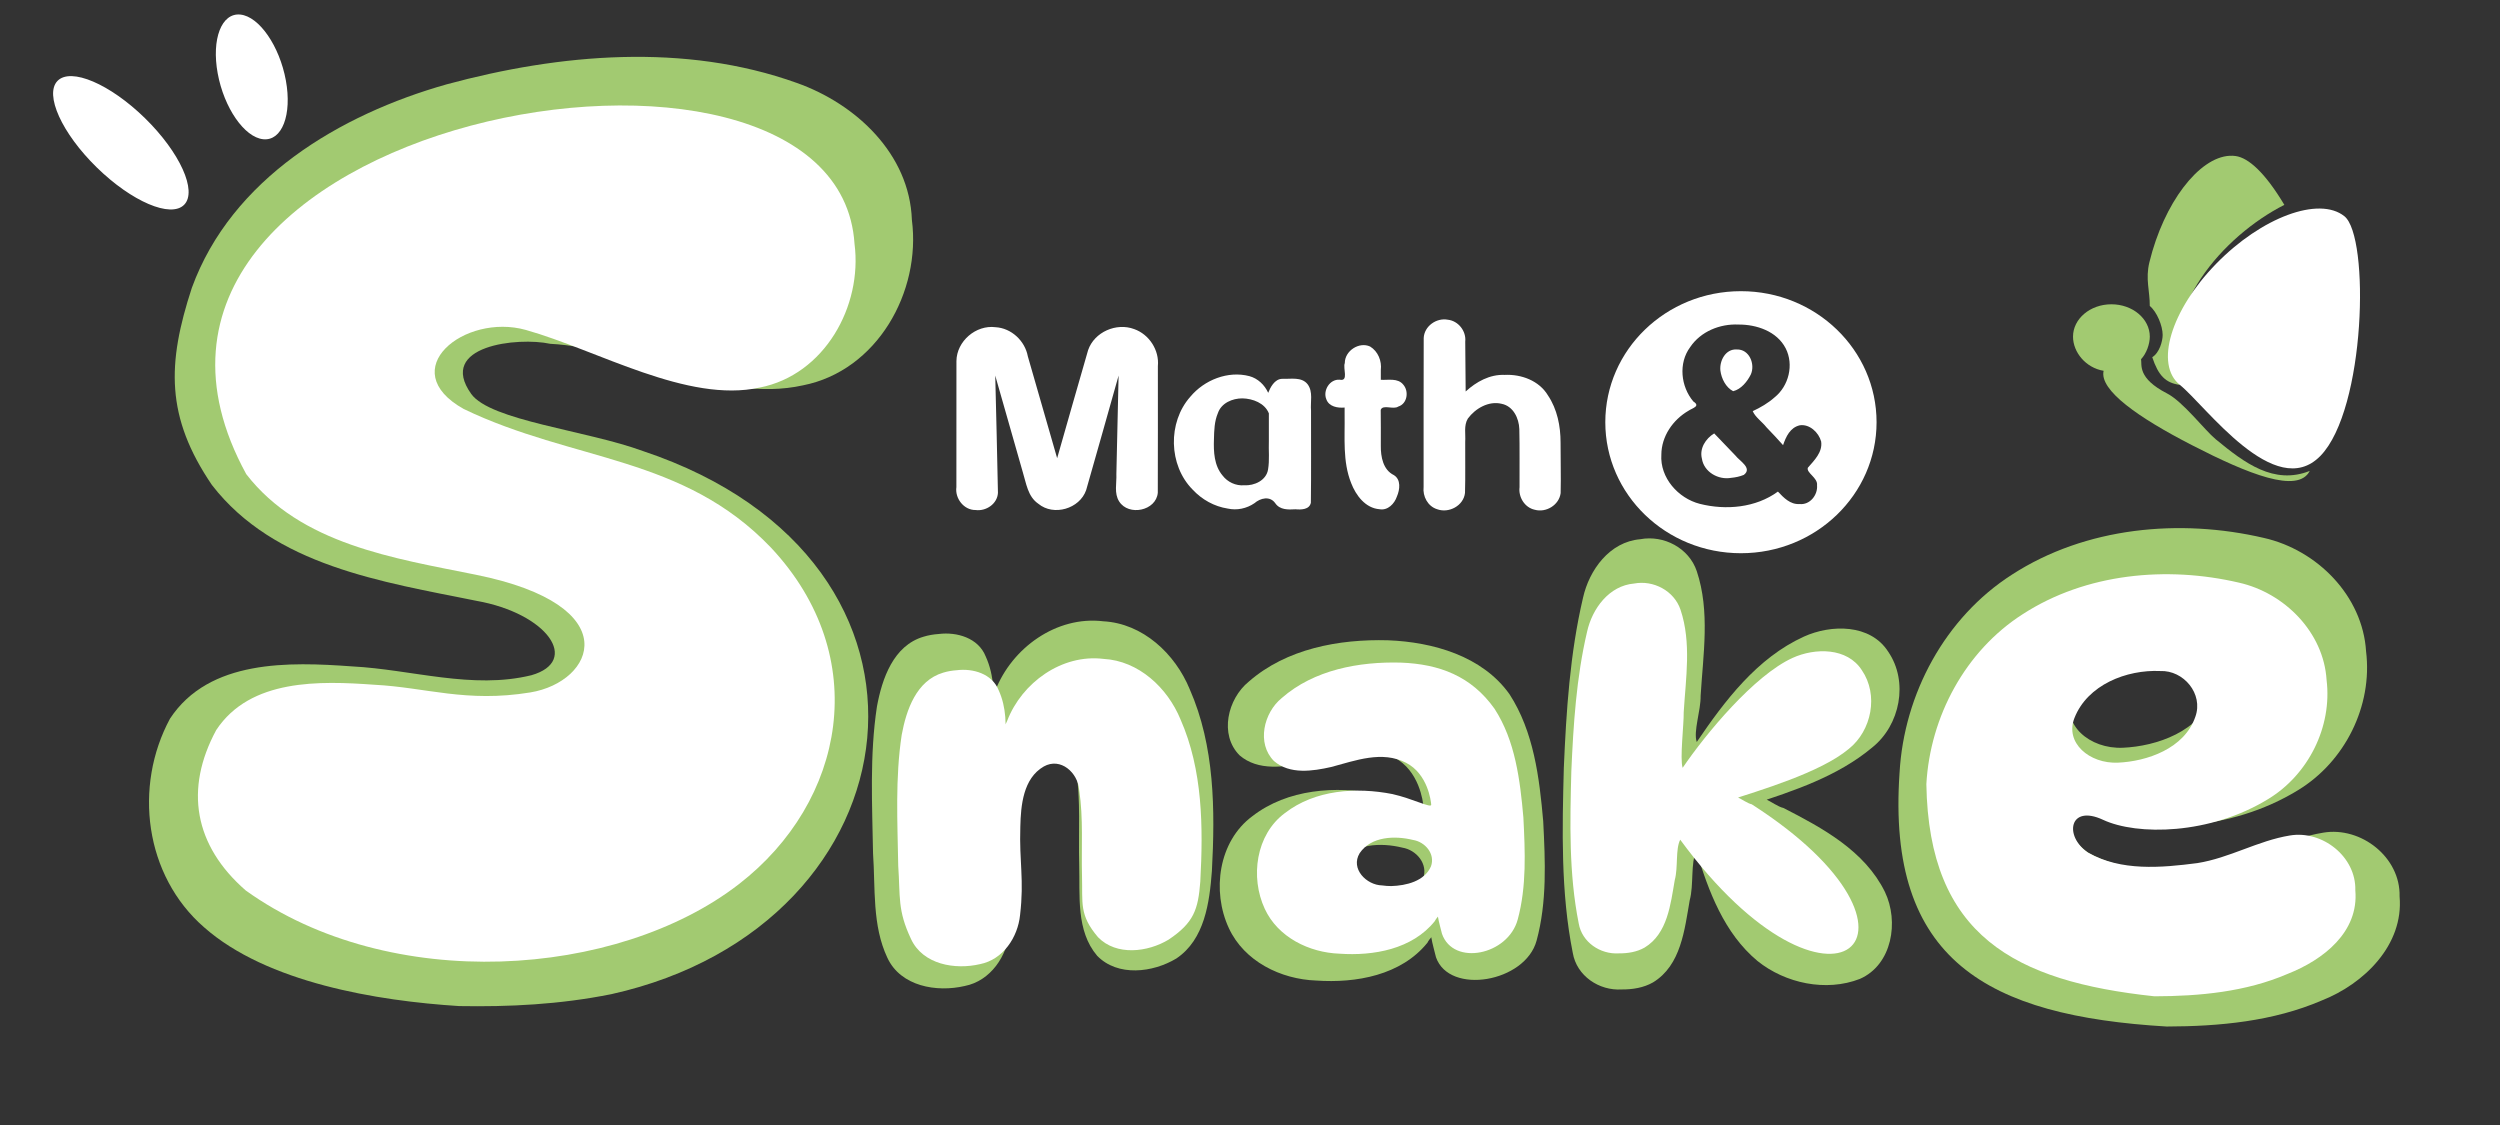 <?xml version="1.0" encoding="UTF-8" standalone="no"?>
<!-- Created with Inkscape (http://www.inkscape.org/) -->

<svg
   xmlns:dc="http://purl.org/dc/elements/1.1/"
   xmlns:cc="http://creativecommons.org/ns#"
   xmlns:rdf="http://www.w3.org/1999/02/22-rdf-syntax-ns#"
   xmlns:svg="http://www.w3.org/2000/svg"
   xmlns="http://www.w3.org/2000/svg"
   xmlns:sodipodi="http://sodipodi.sourceforge.net/DTD/sodipodi-0.dtd"
   xmlns:inkscape="http://www.inkscape.org/namespaces/inkscape"
   id="svg2"
   version="1.1"
   inkscape:version="0.92.5 (2060ec1f9f, 2020-04-08)"
   width="200"
   height="90"
   viewBox="0 0 200 90"
   sodipodi:docname="ui_app_title2.svg"
   inkscape:export-filename="/home/ovidiu/Desktop/math+snake/en/ads/logo.png"
   inkscape:export-xdpi="245.333"
   inkscape:export-ydpi="245.333">
  <rect x="0" y="0" width="200" height="90" fill="#333333" stroke="none"/>
  <defs
     id="defs109" />
  <sodipodi:namedview
     id="namedview107"
     pagecolor="#ffffff"
     bordercolor="#666666"
     borderopacity="1.0"
     inkscape:pageshadow="2"
     inkscape:pageopacity="0.0"
     inkscape:pagecheckerboard="0"
     showgrid="false"
     inkscape:zoom="3.77993"
     inkscape:cx="113.905"
     inkscape:cy="44.1917"
     inkscape:window-width="1848"
     inkscape:window-height="1016"
     inkscape:window-x="1920"
     inkscape:window-y="27"
     inkscape:window-maximized="1"
     inkscape:current-layer="g995"
     showguides="true" />
  <g
     transform="matrix(2.119,0,0,2.119,-2.496,-154.706)"
     id="g995">
    <g
       transform="translate(-10.447,-0.683)"
       id="text866-3"
       style="font-style:normal;font-variant:normal;font-weight:normal;font-stretch:normal;font-size:11.289px;line-height:2;font-family:Dyuthi;-inkscape-font-specification:Dyuthi;text-align:center;letter-spacing:0px;word-spacing:0px;text-anchor:middle;fill:#ffffff;fill-opacity:1;stroke-width:0.265"
       aria-label="Math">
      <path
         inkscape:connector-curvature="0"
         id="path882-6"
         d="M 49.199,87.871 C 49.232,89.347 49.275,90.823 49.301,92.299 C 49.279,92.716 48.852,93.001 48.455,92.947 C 48.013,92.952 47.672,92.506 47.732,92.082 C 47.733,90.495 47.73,88.908 47.734,87.322 C 47.742,86.574 48.47,85.95 49.21,86.045 C 49.808,86.079 50.321,86.56 50.429,87.144 C 50.798,88.426 51.167,89.708 51.536,90.991 C 51.927,89.631 52.309,88.268 52.705,86.91 C 52.941,86.225 53.773,85.864 54.444,86.116 C 55.012,86.316 55.398,86.914 55.339,87.514 C 55.337,89.109 55.344,90.703 55.336,92.297 C 55.273,92.978 54.235,93.189 53.878,92.625 C 53.679,92.314 53.788,91.935 53.772,91.588 C 53.8,90.349 53.828,89.11 53.856,87.871 C 53.447,89.312 53.046,90.756 52.631,92.196 C 52.386,92.901 51.404,93.191 50.825,92.71 C 50.425,92.437 50.37,91.937 50.237,91.511 C 49.891,90.298 49.545,89.084 49.199,87.871 Z"
         style="font-style:normal;font-variant:normal;font-weight:normal;font-stretch:normal;font-size:11.289px;line-height:2;font-family:Dyuthi;-inkscape-font-specification:Dyuthi;fill:#ffffff;fill-opacity:1;stroke-width:0.265" />
      <path
         style="font-style:normal;font-variant:normal;font-weight:normal;font-stretch:normal;font-size:11.289px;line-height:2;font-family:Dyuthi;-inkscape-font-specification:Dyuthi;fill:#ffffff;fill-opacity:1;stroke-width:0.265"
         d="M 57.456,90.274 C 57.439,90.747 57.461,91.267 57.783,91.647 C 57.973,91.895 58.283,92.038 58.595,92.013 C 58.978,92.036 59.433,91.831 59.499,91.416 C 59.559,91.059 59.515,90.695 59.529,90.334 C 59.529,89.989 59.529,89.644 59.529,89.298 C 59.375,88.91 58.922,88.741 58.532,88.732 C 58.155,88.73 57.735,88.906 57.605,89.288 C 57.473,89.599 57.463,89.942 57.456,90.274 Z M 56.651,92.176 C 55.74,91.257 55.706,89.638 56.562,88.672 C 57.091,88.037 57.983,87.68 58.795,87.893 C 59.115,87.98 59.37,88.225 59.504,88.523 C 59.573,88.35 59.736,87.99 60.043,87.994 C 60.36,88.006 60.765,87.911 60.991,88.198 C 61.208,88.485 61.091,88.865 61.121,89.195 C 61.118,90.355 61.13,91.515 61.115,92.673 C 61.059,92.936 60.748,92.938 60.536,92.919 C 60.259,92.935 59.946,92.948 59.769,92.688 C 59.568,92.405 59.209,92.495 58.984,92.69 C 58.691,92.891 58.324,92.969 57.976,92.892 C 57.467,92.814 57,92.552 56.651,92.176 Z"
         id="path885-7"
         inkscape:connector-curvature="0" />
      <path
         style="font-style:normal;font-variant:normal;font-weight:normal;font-stretch:normal;font-size:11.289px;line-height:2;font-family:Dyuthi;-inkscape-font-specification:Dyuthi;fill:#ffffff;fill-opacity:1;stroke-width:0.265"
         d="M 63.756,90.528 C 63.751,90.934 63.841,91.43 64.245,91.627 C 64.526,91.796 64.475,92.18 64.363,92.438 C 64.271,92.71 64.018,92.974 63.707,92.917 C 63.172,92.876 62.813,92.391 62.635,91.927 C 62.31,91.111 62.403,90.221 62.389,89.364 C 62.389,89.268 62.389,89.173 62.389,89.078 C 62.13,89.102 61.8,89.047 61.7,88.769 C 61.56,88.436 61.828,88 62.202,88.027 C 62.556,88.104 62.316,87.594 62.396,87.399 C 62.394,86.939 62.934,86.584 63.351,86.774 C 63.651,86.956 63.798,87.321 63.756,87.662 C 63.756,87.785 63.756,87.908 63.756,88.031 C 64.04,88.047 64.397,87.957 64.602,88.212 C 64.824,88.462 64.759,88.935 64.415,89.041 C 64.227,89.17 63.83,88.947 63.752,89.168 C 63.761,89.62 63.754,90.075 63.756,90.528 Z"
         id="path887-5"
         inkscape:connector-curvature="0" />
      <path
         inkscape:connector-curvature="0"
         id="path889"
         d="M 70.542,90.401 C 70.54,91.037 70.561,91.674 70.545,92.309 C 70.488,92.757 69.997,93.057 69.568,92.937 C 69.189,92.856 68.946,92.462 68.993,92.086 C 68.989,91.354 69.002,90.622 68.985,89.891 C 68.971,89.481 68.755,89.025 68.317,88.937 C 67.831,88.817 67.324,89.112 67.042,89.494 C 66.882,89.759 66.962,90.078 66.942,90.371 C 66.937,91.014 66.953,91.659 66.934,92.302 C 66.881,92.785 66.323,93.082 65.879,92.916 C 65.528,92.807 65.331,92.429 65.371,92.075 C 65.374,90.201 65.367,88.326 65.375,86.453 C 65.395,86.007 65.854,85.683 66.282,85.762 C 66.682,85.804 66.987,86.193 66.943,86.591 C 66.948,87.218 66.954,87.845 66.959,88.472 C 67.359,88.105 67.872,87.821 68.43,87.846 C 69.058,87.814 69.732,88.062 70.066,88.62 C 70.417,89.142 70.543,89.781 70.542,90.401 Z"
         style="font-style:normal;font-variant:normal;font-weight:normal;font-stretch:normal;font-size:11.289px;line-height:2;font-family:Dyuthi;-inkscape-font-specification:Dyuthi;fill:#ffffff;fill-opacity:1;stroke-width:0.265" />
    </g>
    <g
       transform="translate(-10.586,-0.637)"
       id="text890"
       style="font-style:normal;font-variant:normal;font-weight:bold;font-stretch:normal;font-size:50.8px;line-height:0;font-family:DynaPuff;-inkscape-font-specification:'DynaPuff Bold';text-align:center;letter-spacing:0px;word-spacing:0px;text-anchor:middle;fill:#ffffff;stroke-width:0.265"
       aria-label="S">
      <path
         inkscape:connector-curvature="0"
         id="path901"
         d="M 29.099,111.629 C 26.001,111.434 21.832,110.744 19.468,108.654 C 17.22,106.697 16.801,103.335 18.184,100.774 C 19.662,98.534 22.682,98.633 25.058,98.805 C 27.305,98.921 29.591,99.686 31.827,99.138 C 33.68,98.607 32.444,96.805 29.744,96.328 C 26.196,95.611 22.126,95.01 19.765,91.957 C 18.017,89.382 18.069,87.382 19.006,84.515 C 20.507,80.392 24.597,77.969 28.627,76.83 C 32.901,75.672 37.612,75.258 41.85,76.778 C 44.078,77.569 46.104,79.456 46.191,81.949 C 46.544,84.665 44.88,87.643 42.075,88.195 C 38.937,88.888 35.702,86.791 32.538,86.626 C 31.319,86.361 28.253,86.692 29.554,88.518 C 30.28,89.529 33.908,89.892 36.041,90.676 C 48.498,94.835 46.553,108.577 34.846,111.179 C 32.89,111.572 30.984,111.662 29.099,111.629 Z"
         style="font-style:normal;font-variant:normal;font-weight:bold;font-stretch:normal;font-size:50.8px;font-family:DynaPuff;-inkscape-font-specification:'DynaPuff Bold';fill:#a2ca71;fill-opacity:1;stroke-width:0.265"
         sodipodi:nodetypes="ccccccccccccccccc" />
    </g>
    <g
       transform="translate(-10.586,-0.637)"
       id="text914"
       style="font-style:normal;font-variant:normal;font-weight:bold;font-stretch:normal;font-size:30.339px;line-height:0;font-family:DynaPuff;-inkscape-font-specification:'DynaPuff Bold';text-align:center;letter-spacing:0px;word-spacing:0px;text-anchor:middle;fill:#ffffff;stroke-width:0.265"
       aria-label="e">
      <path
         sodipodi:nodetypes="cccccccccccccccccc"
         inkscape:connector-curvature="0"
         id="path904"
         d="M 93.564,112.401 C 86.819,112 82.987,109.923 83.479,102.822 C 83.645,99.848 85.197,96.956 87.725,95.339 C 90.505,93.541 94.058,93.213 97.235,93.955 C 99.241,94.408 100.963,96.138 101.092,98.239 C 101.346,100.303 100.288,102.409 98.516,103.482 C 95.957,105.052 92.754,105.092 91.254,104.391 C 89.753,103.691 89.531,105.13 90.599,105.837 C 92.047,106.661 93.816,106.503 95.406,106.297 C 96.814,106.075 98.072,105.31 99.475,105.082 C 100.902,104.841 102.396,106.011 102.357,107.492 C 102.518,109.326 101.011,110.791 99.421,111.417 C 97.581,112.209 95.548,112.396 93.564,112.401 Z M 95.318,99.852 C 95.677,98.852 94.804,97.802 93.771,97.845 C 92.289,97.777 90.569,98.451 89.996,99.911 C 89.566,100.997 90.653,101.932 91.913,101.876 C 93.173,101.821 94.84,101.265 95.318,99.852 Z"
         style="font-style:normal;font-variant:normal;font-weight:bold;font-stretch:normal;font-size:30.339px;font-family:DynaPuff;-inkscape-font-specification:'DynaPuff Bold';fill:#a2ca71;fill-opacity:1;stroke-width:0.265" />
      <path
         style="font-style:normal;font-variant:normal;font-weight:bold;font-stretch:normal;font-size:30.339px;font-family:DynaPuff;-inkscape-font-specification:'DynaPuff Bold';fill:#ffffff;fill-opacity:1;stroke-width:0.227"
         d="M 93.101,111.26 C 87.827,110.696 84.584,108.969 84.491,103.25 C 84.633,100.699 85.964,98.217 88.133,96.831 C 90.519,95.288 93.567,95.006 96.292,95.643 C 98.013,96.031 99.49,97.516 99.601,99.318 C 99.818,101.089 98.911,102.896 97.391,103.816 C 95.195,105.163 92.448,105.198 91.16,104.596 C 89.873,103.996 89.683,105.23 90.599,105.837 C 91.841,106.544 93.359,106.408 94.722,106.231 C 95.931,106.041 97.01,105.385 98.213,105.189 C 99.437,104.982 100.719,105.986 100.686,107.257 C 100.824,108.83 99.49,109.879 98.125,110.416 C 96.547,111.095 94.803,111.256 93.101,111.26 Z M 94.648,100.702 C 94.955,99.844 94.206,98.944 93.32,98.98 C 92.049,98.921 90.573,99.5 90.082,100.753 C 89.713,101.685 90.645,102.487 91.726,102.439 C 92.807,102.392 94.237,101.915 94.648,100.702 Z"
         id="path863"
         inkscape:connector-curvature="0"
         sodipodi:nodetypes="cccccccccccccccccc" />
    </g>
    <g
       id="g844"
       transform="rotate(48.797,16.472,81.76)">
      <ellipse
         style="opacity:1;fill:#ffffff;fill-opacity:1;stroke:none;stroke-width:0.073;stroke-linecap:butt;stroke-linejoin:miter;stroke-miterlimit:4;stroke-dasharray:none;stroke-dashoffset:0;stroke-opacity:1;paint-order:fill markers stroke"
         id="path963"
         cx="68.651"
         cy="69.184"
         rx="2.391"
         ry="1.294"
         transform="matrix(0.859,0.513,-0.733,0.68,0,0)" />
      <ellipse
         transform="rotate(-4.422)"
         ry="1.301"
         rx="3.344"
         cy="87.89"
         cx="0.099"
         id="ellipse965"
         style="opacity:1;fill:#ffffff;fill-opacity:1;stroke:none;stroke-width:0.087;stroke-linecap:butt;stroke-linejoin:miter;stroke-miterlimit:4;stroke-dasharray:none;stroke-dashoffset:0;stroke-opacity:1;paint-order:fill markers stroke" />
    </g>
    <g
       aria-label="arp"
       style="font-style:normal;font-variant:normal;font-weight:bold;font-stretch:normal;font-size:35.244px;line-height:0;font-family:DynaPuff;-inkscape-font-specification:'DynaPuff Bold';text-align:center;letter-spacing:0px;word-spacing:0px;text-anchor:middle;fill:#ffffff;stroke-width:0.472"
       id="text850"
       transform="translate(2.473)">
      <path
         style="font-style:normal;font-variant:normal;font-weight:bold;font-stretch:normal;font-size:20.14px;font-family:DynaPuff;-inkscape-font-specification:'DynaPuff Bold';fill:#a2ca71;fill-opacity:1;stroke-width:0.472"
         d="M 52.919,109.15 C 52.84,108.797 52.522,107.848 52.871,107.789 C 53.341,107.846 52.69,108.377 52.599,108.596 C 51.605,109.832 49.897,110.133 48.396,110.028 C 47.059,109.98 45.678,109.304 45.098,108.048 C 44.45,106.655 44.703,104.771 45.988,103.822 C 47.317,102.794 49.134,102.67 50.733,102.984 C 51.616,103.182 52.455,103.623 52.444,103.453 C 52.433,103.283 52.289,102.094 51.334,101.604 C 50.275,101.056 49.1,101.506 48.034,101.788 C 47.209,101.975 46.2,102.127 45.504,101.526 C 44.727,100.747 45.054,99.392 45.847,98.746 C 47.272,97.497 49.261,97.132 51.106,97.182 C 52.799,97.247 54.667,97.773 55.695,99.219 C 56.613,100.637 56.822,102.369 56.967,104.016 C 57.043,105.516 57.115,107.057 56.717,108.521 C 56.291,110.098 53.421,110.588 52.919,109.15 Z M 50.68,107.044 C 51.333,107.027 52.151,106.832 52.433,106.174 C 52.632,105.628 52.178,105.096 51.647,105.01 C 50.847,104.814 49.795,104.842 49.285,105.594 C 48.87,106.281 49.587,107.001 50.278,107.016 C 50.411,107.036 50.546,107.044 50.68,107.044 Z"
         id="path874"
         inkscape:connector-curvature="0"
         sodipodi:nodetypes="ccccccccccccccccccccccc" />
      <path
         sodipodi:nodetypes="ccccccccccccccccccccccc"
         inkscape:connector-curvature="0"
         id="path852"
         d="M 53.145,108.263 C 53.077,107.961 52.805,107.149 53.103,107.098 C 53.506,107.147 52.949,107.601 52.871,107.789 C 52.02,108.846 50.56,109.104 49.276,109.014 C 48.132,108.973 46.95,108.394 46.454,107.32 C 45.9,106.128 46.116,104.517 47.215,103.705 C 48.352,102.825 49.907,102.719 51.275,102.988 C 52.03,103.157 52.747,103.534 52.738,103.389 C 52.729,103.244 52.606,102.226 51.789,101.807 C 50.883,101.338 49.877,101.723 48.966,101.965 C 48.26,102.125 47.397,102.255 46.802,101.741 C 46.137,101.074 46.416,99.915 47.095,99.363 C 48.314,98.294 50.016,97.982 51.594,98.025 C 53.042,98.08 54.251,98.53 55.129,99.767 C 55.915,100.98 56.094,102.462 56.218,103.871 C 56.283,105.154 56.344,106.472 56.004,107.725 C 55.639,109.073 53.574,109.493 53.145,108.263 Z M 51.23,106.461 C 51.788,106.446 52.488,106.28 52.729,105.717 C 52.899,105.25 52.511,104.795 52.056,104.721 C 51.372,104.553 50.472,104.577 50.036,105.221 C 49.681,105.808 50.294,106.424 50.885,106.437 C 50.999,106.454 51.114,106.461 51.23,106.461 Z"
         style="font-style:normal;font-variant:normal;font-weight:bold;font-stretch:normal;font-size:20.14px;font-family:DynaPuff;-inkscape-font-specification:'DynaPuff Bold';fill:#ffffff;fill-opacity:1;stroke-width:0.404" />
    </g>
    <path
       inkscape:connector-curvature="0"
       id="path923-3"
       d="M 66.904,84.002 C 64.075,84.002 61.784,86.217 61.784,88.949 C 61.784,91.681 64.076,93.895 66.904,93.895 C 69.732,93.895 72.025,91.681 72.025,88.949 C 72.025,86.217 69.732,84.002 66.904,84.002 Z M 66.81,85.262 C 67.494,85.257 68.261,85.515 68.593,86.158 C 68.91,86.777 68.712,87.582 68.172,88.013 C 67.929,88.229 67.644,88.394 67.35,88.531 C 67.442,88.755 67.71,88.937 67.87,89.143 C 68.082,89.363 68.293,89.585 68.495,89.815 C 68.605,89.495 68.761,89.151 69.124,89.066 C 69.494,89.008 69.842,89.338 69.933,89.677 C 69.994,90.077 69.672,90.391 69.431,90.667 C 69.363,90.859 69.815,91.047 69.778,91.33 C 69.81,91.7 69.505,92.082 69.115,92.038 C 68.768,92.062 68.516,91.797 68.301,91.568 C 67.464,92.18 66.337,92.28 65.352,92.031 C 64.534,91.822 63.843,91.044 63.9,90.173 C 63.903,89.482 64.337,88.857 64.924,88.516 C 65.073,88.415 65.389,88.348 65.109,88.167 C 64.632,87.605 64.538,86.719 64.989,86.113 C 65.386,85.523 66.112,85.229 66.81,85.262 Z M 66.747,86.203 C 66.327,86.174 66.09,86.628 66.129,86.998 C 66.167,87.301 66.335,87.638 66.611,87.778 C 66.913,87.704 67.146,87.413 67.28,87.142 C 67.449,86.756 67.221,86.187 66.747,86.203 Z M 65.895,89.372 C 65.573,89.566 65.333,89.94 65.431,90.325 C 65.507,90.83 66.055,91.138 66.537,91.049 C 66.7,91.034 66.861,91 67.013,90.938 C 67.352,90.683 66.851,90.412 66.696,90.207 C 66.428,89.93 66.162,89.651 65.895,89.372 Z"
       style="opacity:1;fill:#ffffff;fill-opacity:1;stroke:none;stroke-width:0.087;stroke-linecap:butt;stroke-linejoin:miter;stroke-miterlimit:4;stroke-dasharray:none;stroke-dashoffset:0;stroke-opacity:1;paint-order:fill markers stroke" />
    <g
       id="g856"
       transform="translate(-10.486,2.17)">
      <path
         style="opacity:1;fill:#a2ca71;fill-opacity:1;stroke:none;stroke-width:0.277;stroke-linecap:butt;stroke-linejoin:miter;stroke-miterlimit:4;stroke-dasharray:none;stroke-dashoffset:0;stroke-opacity:1;paint-order:fill markers stroke"
         d="M 197.221,12.594 C 194.754,12.727 191.963,16.365 190.805,21.105 C 190.473,22.463 190.846,23.408 190.834,24.605 C 191.407,25.076 191.865,26.199 191.865,26.928 C 191.864,27.408 191.619,28.339 191.033,28.705 C 191.517,30.167 192.092,30.759 193.238,30.922 C 191.485,24.892 196.714,19.004 201.598,16.519 C 200.041,13.915 198.717,12.758 197.709,12.615 C 197.548,12.592 197.385,12.585 197.221,12.594 Z"
         transform="matrix(0.472,0,0,0.472,2.752,70.776)"
         id="ellipse967"
         inkscape:connector-curvature="0"
         sodipodi:nodetypes="ccccccccc" />
      <path
         inkscape:connector-curvature="0"
         id="path842"
         d="M 91.377,82.327 C 90.577,82.327 89.928,82.874 89.928,83.549 C 89.928,84.133 90.404,84.725 91.083,84.838 C 90.914,85.57 92.399,86.607 94.412,87.642 C 96.547,88.741 98.421,89.492 98.866,88.618 C 97.51,89.155 96.405,88.32 95.318,87.425 C 94.891,87.073 94.088,86.006 93.475,85.691 C 92.358,85.116 92.534,84.62 92.497,84.4 C 92.702,84.184 92.826,83.826 92.827,83.549 C 92.827,82.874 92.178,82.327 91.377,82.327 Z"
         style="opacity:1;fill:#a2ca71;fill-opacity:1;stroke:none;stroke-width:0.177;stroke-linecap:butt;stroke-linejoin:miter;stroke-miterlimit:4;stroke-dasharray:none;stroke-dashoffset:0;stroke-opacity:1;paint-order:fill markers stroke"
         sodipodi:nodetypes="cccccscccc" />
      <path
         style="opacity:1;fill:#ffffff;fill-opacity:1;stroke:none;stroke-width:0.131;stroke-linecap:butt;stroke-linejoin:miter;stroke-miterlimit:4;stroke-dasharray:none;stroke-dashoffset:0;stroke-opacity:1;paint-order:fill markers stroke"
         d="M 93.965,85.373 C 94.924,86.14 97.553,89.81 99.268,88.051 C 100.982,86.292 101.134,79.769 100.174,79.003 C 99.216,78.236 97.046,79.039 95.331,80.798 C 93.616,82.558 93.005,84.606 93.965,85.373 Z"
         id="path851"
         inkscape:connector-curvature="0"
         sodipodi:nodetypes="ccccc" />
    </g>
    <g
       aria-label="&amp;"
       style="font-style:normal;font-variant:normal;font-weight:bold;font-stretch:normal;font-size:11.329px;line-height:0;font-family:Dyuthi;-inkscape-font-specification:'Dyuthi Bold';text-align:center;letter-spacing:0px;word-spacing:0px;text-anchor:middle;stroke-width:0.472"
       id="text843" />
    <g
       aria-label="S"
       style="font-style:normal;font-variant:normal;font-weight:bold;font-stretch:normal;font-size:50.8px;line-height:0;font-family:DynaPuff;-inkscape-font-specification:'DynaPuff Bold';text-align:center;letter-spacing:0px;word-spacing:0px;text-anchor:middle;fill:#ffffff;stroke-width:0.265"
       id="g867"
       transform="matrix(0.869,0,0,0.869,-6.701,10.999)">
      <path
         sodipodi:nodetypes="ccczcccccccsc"
         style="font-style:normal;font-variant:normal;font-weight:bold;font-stretch:normal;font-size:50.8px;font-family:DynaPuff;-inkscape-font-specification:'DynaPuff Bold';fill:#ffffff;fill-opacity:1;stroke-width:0.265"
         d="M 19.744,110.045 C 17.496,108.088 17.077,105.637 18.46,103.076 C 19.938,100.837 22.959,100.936 25.334,101.107 C 27.581,101.223 29.32,101.895 32.103,101.441 C 34.886,100.987 36.367,97.666 29.744,96.328 C 26.196,95.611 22.126,95.01 19.765,91.957 C 11.3,76.499 45.447,70.377 46.191,81.949 C 46.544,84.665 44.88,87.643 42.075,88.195 C 38.937,88.888 35.05,86.577 31.911,85.692 C 29.242,84.945 26.174,87.427 29.215,89.128 C 33.998,91.425 38.743,91.146 42.568,95.156 C 46.995,99.889 45.79,106.189 41.171,109.767 C 35.879,113.865 26.016,114.544 19.744,110.045 Z"
         id="path865"
         inkscape:connector-curvature="0" />
    </g>
    <g
       transform="matrix(1.087,-0.074,0.074,1.087,-24.325,-5.461)"
       id="text874"
       style="font-style:normal;font-variant:normal;font-weight:bold;font-stretch:normal;font-size:19.756px;line-height:0;font-family:DynaPuff;-inkscape-font-specification:'DynaPuff Bold';text-align:center;letter-spacing:0px;word-spacing:0px;text-anchor:middle;fill:#ffffff;stroke-width:0.265"
       aria-label="n">
      <path
         inkscape:connector-curvature="0"
         id="path897"
         d="M 49.422,97.574 C 50.056,97.538 50.782,97.802 50.993,98.457 C 51.251,99.138 51.212,99.897 51.062,100.597 C 50.977,100.267 51.08,99.957 51.245,99.667 C 51.915,98.229 53.54,97.215 55.142,97.522 C 56.505,97.688 57.55,98.815 57.969,100.07 C 58.702,102.097 58.566,104.31 58.309,106.412 C 58.153,107.491 57.9,108.761 56.874,109.352 C 56.032,109.784 54.808,109.854 54.143,109.072 C 53.466,108.154 53.694,106.95 53.736,105.889 C 53.782,104.772 53.946,103.653 53.853,102.535 C 53.848,101.873 53.225,101.212 52.541,101.538 C 51.711,101.945 51.55,102.984 51.474,103.811 C 51.334,105.205 51.436,106.623 51.178,108.005 C 51.032,108.866 50.402,109.688 49.495,109.804 C 48.511,109.965 47.279,109.67 46.886,108.648 C 46.432,107.489 46.637,106.214 46.636,105.002 C 46.722,103.309 46.747,101.594 47.117,99.933 C 47.36,98.984 47.828,97.867 48.892,97.632 C 49.066,97.591 49.244,97.574 49.422,97.574 Z"
         style="font-size:19.756px;fill:#a2ca71;fill-opacity:1" />
    </g>
    <g
       aria-label="k"
       style="font-style:normal;font-variant:normal;font-weight:bold;font-stretch:normal;font-size:16.933px;line-height:0;font-family:DynaPuff;-inkscape-font-specification:'DynaPuff Bold';text-align:center;letter-spacing:0px;word-spacing:0px;text-anchor:middle;fill:#ffffff;stroke-width:0.35"
       id="g867-3"
       transform="matrix(1.26,0.011,-0.011,1.26,-29.471,-29.051)">
      <path
         style="font-size:16.933px;fill:#a2ca71;fill-opacity:1;stroke-width:0.35"
         d="M 73.876,110.002 C 73.199,110.051 72.524,109.608 72.401,108.92 C 72.022,107.103 72.052,105.229 72.084,103.382 C 72.143,101.674 72.237,99.952 72.614,98.281 C 72.793,97.439 73.398,96.594 74.314,96.508 C 75.019,96.369 75.778,96.76 76.016,97.451 C 76.429,98.651 76.228,99.948 76.164,101.187 C 76.176,101.626 75.95,102.248 76.06,102.569 C 76.892,101.321 77.845,100.035 79.241,99.384 C 80.055,99.006 81.229,98.981 81.772,99.812 C 82.396,100.705 82.151,102.011 81.319,102.687 C 80.29,103.563 78.982,104.006 77.72,104.431 C 77.834,103.899 78.353,104.456 78.675,104.523 C 79.85,105.112 81.124,105.787 81.737,107.011 C 82.169,107.892 81.978,109.189 81.009,109.624 C 80.001,110.027 78.776,109.778 77.935,109.112 C 76.932,108.291 76.452,107.038 76.077,105.837 C 75.902,106.183 76.013,106.853 75.891,107.31 C 75.745,108.191 75.649,109.265 74.812,109.783 C 74.53,109.947 74.198,110.002 73.876,110.002 Z"
         id="path865-5"
         inkscape:connector-curvature="0" />
    </g>
    <g
       transform="matrix(1.035,0.009,-0.009,1.035,-13.175,-5.515)"
       id="g882"
       style="font-style:normal;font-variant:normal;font-weight:bold;font-stretch:normal;font-size:16.933px;line-height:0;font-family:DynaPuff;-inkscape-font-specification:'DynaPuff Bold';text-align:center;letter-spacing:0px;word-spacing:0px;text-anchor:middle;fill:#ffffff;stroke-width:0.35"
       aria-label="k">
      <path
         inkscape:connector-curvature="0"
         id="path880"
         d="M 73.876,110.002 C 73.199,110.051 72.524,109.608 72.401,108.92 C 72.022,107.103 72.052,105.229 72.084,103.382 C 72.143,101.674 72.237,99.952 72.614,98.281 C 72.793,97.439 73.398,96.594 74.314,96.508 C 75.019,96.369 75.778,96.76 76.016,97.451 C 76.429,98.651 76.228,99.948 76.164,101.187 C 76.176,101.626 76.033,102.893 76.143,103.214 C 76.975,101.966 78.722,99.821 80.118,99.17 C 80.931,98.792 82.106,98.767 82.649,99.598 C 83.272,100.491 83.028,101.797 82.195,102.473 C 81.166,103.349 78.982,104.006 77.72,104.431 C 77.834,103.899 78.353,104.456 78.675,104.523 C 86.142,109.221 81.659,113.302 76.077,105.837 C 75.902,106.183 76.013,106.853 75.891,107.31 C 75.745,108.191 75.649,109.265 74.812,109.783 C 74.53,109.947 74.198,110.002 73.876,110.002 Z"
         style="font-size:16.933px;stroke-width:0.35"
         sodipodi:nodetypes="ccccccccccccccccc" />
    </g>
    <g
       aria-label="n"
       style="font-style:normal;font-variant:normal;font-weight:bold;font-stretch:normal;font-size:19.756px;line-height:0;font-family:DynaPuff;-inkscape-font-specification:'DynaPuff Bold';text-align:center;letter-spacing:0px;word-spacing:0px;text-anchor:middle;fill:#ffffff;stroke-width:0.265"
       id="g886"
       transform="matrix(0.969,-0.066,0.066,0.969,-17.031,7.025)">
      <path
         style="font-size:19.756px"
         d="M 49.422,97.574 C 50.056,97.538 50.782,97.802 50.993,98.457 C 51.251,99.138 51.212,99.897 51.062,100.597 C 50.977,100.267 51.08,99.957 51.245,99.667 C 51.915,98.229 53.54,97.215 55.142,97.522 C 56.505,97.688 57.55,98.815 57.969,100.07 C 58.702,102.097 58.566,104.31 58.309,106.412 C 58.153,107.491 57.952,107.991 56.926,108.582 C 56.084,109.014 54.86,109.084 54.196,108.302 C 53.518,107.384 53.694,106.95 53.736,105.889 C 53.782,104.772 53.946,103.653 53.853,102.535 C 53.848,101.873 53.225,101.212 52.541,101.538 C 51.711,101.945 51.55,102.984 51.474,103.811 C 51.334,105.205 51.489,105.853 51.231,107.235 C 51.084,108.096 50.454,108.918 49.547,109.034 C 48.564,109.195 47.331,108.9 46.939,107.878 C 46.485,106.719 46.637,106.214 46.636,105.002 C 46.722,103.309 46.747,101.594 47.117,99.933 C 47.36,98.984 47.828,97.867 48.892,97.632 C 49.066,97.591 49.244,97.574 49.422,97.574 Z"
         id="path884"
         inkscape:connector-curvature="0"
         sodipodi:nodetypes="cccccccccccccccccccc" />
    </g>
  </g>
</svg>
